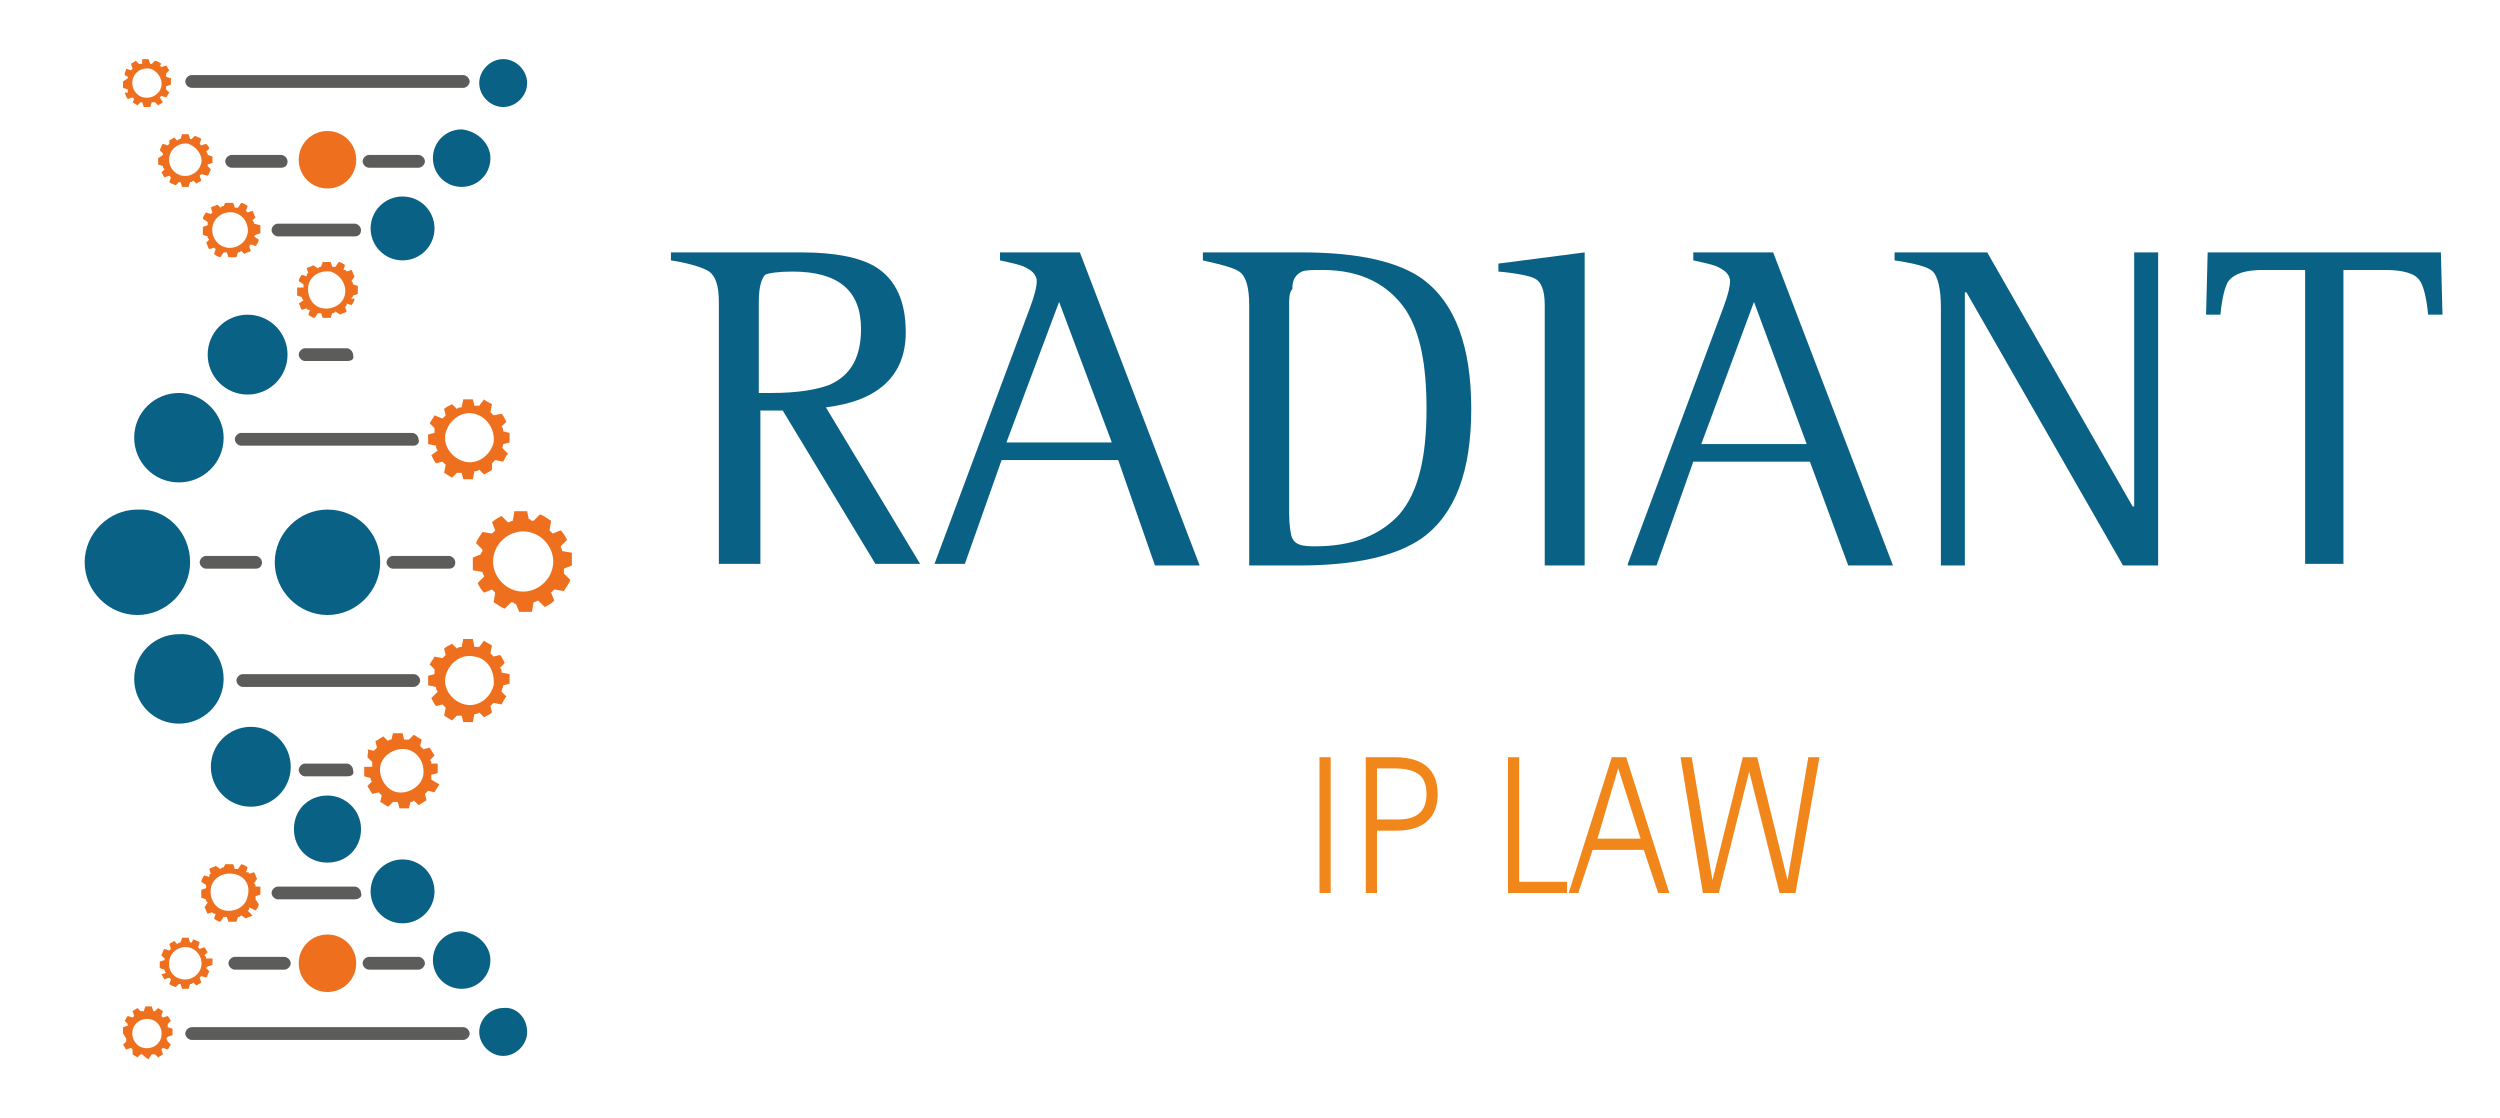 <svg xmlns="http://www.w3.org/2000/svg" xmlns:xlink="http://www.w3.org/1999/xlink" id="Layer_4_copy_3" x="0px" y="0px" viewBox="0 0 156.5 70" style="enable-background:new 0 0 156.5 70;" xml:space="preserve"><style type="text/css">	.st0{fill:#5C5C5A;}	.st1{fill:#EE701F;}	.st2{fill:#EE701E;}	.st3{fill:#096185;}	.st4{fill:#0A6186;}	.st5{fill:#F1861B;}	.st6{display:none;}	.st7{display:inline;}</style><g>	<path class="st0" d="M25.9,43H15.2c-0.2,0-0.4-0.2-0.4-0.4c0-0.2,0.2-0.4,0.4-0.4h10.7c0.2,0,0.4,0.2,0.4,0.4  C26.3,42.8,26.1,43,25.9,43z"></path>	<path class="st0" d="M22.2,14.8h-4.8c-0.2,0-0.4-0.2-0.4-0.4c0-0.2,0.2-0.4,0.4-0.4h4.8c0.2,0,0.4,0.2,0.4,0.4S22.5,14.8,22.2,14.8  z"></path>	<path class="st0" d="M22.2,56.3h-4.8c-0.2,0-0.4-0.2-0.4-0.4c0-0.2,0.2-0.4,0.4-0.4h4.8c0.2,0,0.4,0.2,0.4,0.4  C22.7,56.1,22.5,56.3,22.2,56.3z"></path>	<path class="st0" d="M26.2,10.5h-3.1c-0.2,0-0.4-0.2-0.4-0.4c0-0.2,0.2-0.4,0.4-0.4h3.1c0.2,0,0.4,0.2,0.4,0.4  C26.6,10.3,26.4,10.5,26.2,10.5z"></path>	<path class="st0" d="M17.6,10.5h-3.1c-0.2,0-0.4-0.2-0.4-0.4c0-0.2,0.2-0.4,0.4-0.4h3.1c0.2,0,0.4,0.2,0.4,0.4S17.9,10.5,17.6,10.5  z"></path>	<path class="st0" d="M26.2,60.7h-3.1c-0.2,0-0.4-0.2-0.4-0.4c0-0.2,0.2-0.4,0.4-0.4h3.1c0.2,0,0.4,0.2,0.4,0.4  C26.6,60.5,26.4,60.7,26.2,60.7z"></path>	<path class="st0" d="M17.8,60.7h-3.1c-0.2,0-0.4-0.2-0.4-0.4c0-0.2,0.2-0.4,0.4-0.4h3.1c0.2,0,0.4,0.2,0.4,0.4  C18.2,60.5,18,60.7,17.8,60.7z"></path>	<path class="st0" d="M28.1,35.6h-3.5c-0.2,0-0.4-0.2-0.4-0.4c0-0.2,0.2-0.4,0.4-0.4h3.5c0.2,0,0.4,0.2,0.4,0.4  C28.5,35.4,28.4,35.6,28.1,35.6z"></path>	<path class="st0" d="M16,35.6h-3.1c-0.2,0-0.4-0.2-0.4-0.4c0-0.2,0.2-0.4,0.4-0.4H16c0.2,0,0.4,0.2,0.4,0.4  C16.4,35.4,16.3,35.6,16,35.6z"></path>	<path class="st0" d="M29,65.1h-17c-0.2,0-0.4-0.2-0.4-0.4c0-0.2,0.2-0.4,0.4-0.4h17c0.2,0,0.4,0.2,0.4,0.4  C29.4,64.9,29.2,65.1,29,65.1z"></path>	<path class="st0" d="M29,5.5h-17c-0.2,0-0.4-0.2-0.4-0.4c0-0.2,0.2-0.4,0.4-0.4h17c0.2,0,0.4,0.2,0.4,0.4C29.4,5.3,29.2,5.5,29,5.5  z"></path>	<path class="st0" d="M25.9,27.9H15.1c-0.2,0-0.4-0.2-0.4-0.4c0-0.2,0.2-0.4,0.4-0.4h10.7c0.2,0,0.4,0.2,0.4,0.4  C26.3,27.7,26.1,27.9,25.9,27.9z"></path>	<path class="st0" d="M21.7,22.6h-2.6c-0.2,0-0.4-0.2-0.4-0.4c0-0.2,0.2-0.4,0.4-0.4h2.6c0.2,0,0.4,0.2,0.4,0.4  C22.2,22.5,22,22.6,21.7,22.6z"></path>	<path class="st0" d="M21.7,48.6h-2.6c-0.2,0-0.4-0.2-0.4-0.4c0-0.2,0.2-0.4,0.4-0.4h2.6c0.2,0,0.4,0.2,0.4,0.4  C22.2,48.5,22,48.6,21.7,48.6z"></path>	<path class="st1" d="M18.7,60.3c0-1,0.8-1.8,1.8-1.8c1,0,1.8,0.8,1.8,1.8c0,1-0.8,1.8-1.8,1.8C19.5,62.1,18.7,61.3,18.7,60.3z"></path>	<path class="st1" d="M18.7,10c0-1,0.8-1.8,1.8-1.8c1,0,1.8,0.8,1.8,1.8s-0.8,1.8-1.8,1.8C19.5,11.8,18.7,11,18.7,10z"></path>	<path class="st1" d="M31.5,27.8l0.4-0.1c0-0.2,0-0.4,0-0.6L31.5,27c0-0.1,0-0.2-0.1-0.3l0.3-0.3c-0.1-0.2-0.2-0.4-0.3-0.5L30.9,26  c-0.1-0.1-0.1-0.1-0.2-0.2l0.1-0.5c-0.2-0.1-0.4-0.2-0.5-0.3L30,25.4c-0.1,0-0.1,0-0.2,0c0,0,0,0-0.1,0l-0.1-0.4  c-0.2,0-0.4,0-0.6,0l-0.1,0.5c-0.1,0-0.2,0-0.3,0.1l-0.3-0.3c-0.2,0.1-0.4,0.2-0.5,0.3l0.1,0.4c-0.1,0.1-0.1,0.1-0.2,0.2L27.2,26  c-0.1,0.2-0.2,0.3-0.3,0.5l0.3,0.3c0,0.1,0,0.1,0,0.2c0,0,0,0,0,0.1l-0.4,0.1c0,0.2,0,0.4,0,0.6l0.5,0.1c0,0.1,0,0.2,0.1,0.3  L27,28.5c0.1,0.2,0.2,0.4,0.3,0.5l0.4-0.1c0.1,0.1,0.1,0.1,0.2,0.2l-0.1,0.5c0.2,0.1,0.3,0.2,0.5,0.3l0.3-0.3c0.1,0,0.1,0,0.2,0  c0,0,0,0,0.1,0l0.1,0.4c0.2,0,0.4,0,0.6,0l0.1-0.5c0.1,0,0.2,0,0.3-0.1l0.3,0.3c0.2-0.1,0.4-0.2,0.5-0.3L30.8,29  c0.1-0.1,0.1-0.1,0.2-0.2l0.5,0.1c0.1-0.2,0.2-0.4,0.3-0.5l-0.3-0.3C31.4,28,31.5,27.9,31.5,27.8C31.5,27.8,31.5,27.8,31.5,27.8z   M30.9,27.7c-0.2,0.8-1,1.4-1.8,1.2c-0.8-0.2-1.4-1-1.2-1.8c0.2-0.8,1-1.4,1.8-1.2C30.5,26.1,31,26.9,30.9,27.7z"></path>	<path class="st1" d="M31.5,42.9l0.4-0.1c0-0.2,0-0.4,0-0.6l-0.5-0.1c0-0.1,0-0.2-0.1-0.3l0.3-0.3c-0.1-0.2-0.2-0.4-0.3-0.5  l-0.4,0.1c-0.1-0.1-0.1-0.1-0.2-0.2l0.1-0.5c-0.2-0.1-0.4-0.2-0.5-0.3L30,40.5c-0.1,0-0.1,0-0.2,0c0,0,0,0-0.1,0L29.6,40  c-0.2,0-0.4,0-0.6,0l-0.1,0.5c-0.1,0-0.2,0-0.3,0.1l-0.3-0.3c-0.2,0.1-0.4,0.2-0.5,0.3l0.1,0.4c-0.1,0.1-0.1,0.1-0.2,0.2l-0.5-0.1  c-0.1,0.2-0.2,0.3-0.3,0.5l0.3,0.3c0,0.1,0,0.1,0,0.2c0,0,0,0,0,0.1l-0.4,0.1c0,0.2,0,0.4,0,0.6l0.5,0.1c0,0.1,0,0.2,0.1,0.3  L27,43.7c0.1,0.2,0.2,0.4,0.3,0.5l0.4-0.1c0.1,0.1,0.1,0.1,0.2,0.2l-0.1,0.5c0.2,0.1,0.3,0.2,0.5,0.3l0.3-0.3c0.1,0,0.1,0,0.2,0  c0,0,0,0,0.1,0l0.1,0.4c0.2,0,0.4,0,0.6,0l0.1-0.5c0.1,0,0.2,0,0.3-0.1l0.3,0.3c0.2-0.1,0.4-0.2,0.5-0.3l-0.1-0.4  c0.1-0.1,0.1-0.1,0.2-0.2l0.5,0.1c0.1-0.2,0.2-0.4,0.3-0.5l-0.3-0.3C31.4,43.1,31.5,43.1,31.5,42.9C31.5,43,31.5,43,31.5,42.9z   M30.9,42.9c-0.2,0.8-1,1.4-1.8,1.2c-0.8-0.2-1.4-1-1.2-1.8c0.2-0.8,1-1.4,1.8-1.2C30.5,41.2,31,42,30.9,42.9z"></path>	<path class="st1" d="M35.3,35.6l0.5-0.2c0-0.3,0-0.5,0-0.8l-0.6-0.1c0-0.1-0.1-0.2-0.1-0.3l0.4-0.4c-0.1-0.2-0.2-0.4-0.4-0.6  l-0.5,0.2c-0.1-0.1-0.2-0.2-0.2-0.2l0.1-0.6c-0.2-0.1-0.4-0.3-0.7-0.4l-0.4,0.4c-0.1,0-0.2,0-0.2-0.1c0,0-0.1,0-0.1,0L33,32  c-0.3,0-0.5,0-0.8,0l-0.1,0.6c-0.1,0-0.2,0.1-0.3,0.1l-0.4-0.4c-0.2,0.1-0.4,0.2-0.6,0.4l0.2,0.5c-0.1,0.1-0.2,0.2-0.2,0.2  l-0.6-0.1c-0.1,0.2-0.3,0.4-0.4,0.7l0.4,0.4c0,0.1,0,0.2-0.1,0.2c0,0,0,0.1,0,0.1l-0.5,0.2c0,0.3,0,0.5,0,0.8l0.6,0.1  c0,0.1,0.1,0.2,0.1,0.3l-0.4,0.4c0.1,0.2,0.2,0.4,0.4,0.6l0.5-0.2c0.1,0.1,0.2,0.2,0.2,0.2l-0.1,0.6c0.2,0.1,0.4,0.3,0.7,0.4  l0.4-0.4c0.1,0,0.2,0,0.2,0.1c0,0,0.1,0,0.1,0l0.2,0.5c0.3,0,0.5,0,0.8,0l0.1-0.6c0.1,0,0.2-0.1,0.3-0.1l0.4,0.4  c0.2-0.1,0.4-0.2,0.6-0.4l-0.2-0.5c0.1-0.1,0.2-0.2,0.2-0.2l0.6,0.1c0.1-0.2,0.3-0.4,0.4-0.7l-0.4-0.4  C35.3,35.8,35.3,35.8,35.3,35.6C35.3,35.7,35.3,35.6,35.3,35.6z M34.6,35.5c-0.2,1-1.2,1.7-2.2,1.5c-1-0.2-1.7-1.2-1.5-2.2  c0.2-1,1.2-1.7,2.2-1.5C34.1,33.5,34.8,34.5,34.6,35.5z"></path>	<path class="st1" d="M16,56.1l0.3-0.1c0-0.2,0-0.3,0-0.5L16,55.5c0-0.1,0-0.1-0.1-0.2l0.2-0.3c-0.1-0.1-0.1-0.3-0.2-0.4l-0.3,0.1  c0-0.1-0.1-0.1-0.2-0.1l0.1-0.3c-0.1-0.1-0.3-0.2-0.4-0.2l-0.2,0.3c0,0-0.1,0-0.1,0c0,0,0,0-0.1,0l-0.1-0.3c-0.2,0-0.3,0-0.5,0  L14,54.3c-0.1,0-0.1,0-0.2,0.1l-0.3-0.2c-0.1,0.1-0.3,0.1-0.4,0.2l0.1,0.3c-0.1,0-0.1,0.1-0.1,0.2l-0.3-0.1  c-0.1,0.1-0.2,0.3-0.2,0.4l0.3,0.2c0,0,0,0.1,0,0.1c0,0,0,0,0,0.1l-0.3,0.1c0,0.2,0,0.3,0,0.5l0.3,0.1c0,0.1,0,0.1,0.1,0.2  l-0.2,0.3c0.1,0.1,0.1,0.3,0.2,0.4l0.3-0.1c0,0.1,0.1,0.1,0.2,0.1l-0.1,0.3c0.1,0.1,0.3,0.2,0.4,0.2l0.2-0.3c0,0,0.1,0,0.1,0  c0,0,0,0,0.1,0l0.1,0.3c0.2,0,0.3,0,0.5,0l0.1-0.3c0.1,0,0.1,0,0.2-0.1l0.3,0.2c0.1-0.1,0.3-0.1,0.4-0.2L15.5,57  c0.1,0,0.1-0.1,0.1-0.2L16,57c0.1-0.1,0.2-0.3,0.2-0.4L16,56.3C16,56.3,16,56.2,16,56.1C16,56.1,16,56.1,16,56.1z M15.5,56.1  c-0.1,0.6-0.7,1-1.4,0.9c-0.6-0.1-1-0.7-0.9-1.4c0.1-0.6,0.7-1,1.4-0.9C15.3,54.8,15.7,55.4,15.5,56.1z"></path>	<path class="st1" d="M13,10.3l0.3-0.1c0-0.1,0-0.3,0-0.4L13,9.7c0-0.1,0-0.1-0.1-0.2l0.2-0.2C13.1,9.2,13,9.1,12.9,9l-0.3,0.1  c0,0-0.1-0.1-0.1-0.1l0.1-0.3c-0.1-0.1-0.2-0.1-0.4-0.2L12,8.7c0,0-0.1,0-0.1,0c0,0,0,0,0,0l-0.1-0.3c-0.1,0-0.3,0-0.4,0l-0.1,0.3  c-0.1,0-0.1,0-0.2,0.1l-0.2-0.2c-0.1,0.1-0.2,0.1-0.3,0.2L10.6,9c0,0-0.1,0.1-0.1,0.1l-0.3-0.1c-0.1,0.1-0.1,0.2-0.2,0.4l0.2,0.2  c0,0,0,0.1,0,0.1c0,0,0,0,0,0L9.9,9.9c0,0.1,0,0.3,0,0.4l0.3,0.1c0,0.1,0,0.1,0.1,0.2l-0.2,0.2c0.1,0.1,0.1,0.2,0.2,0.3l0.3-0.1  c0,0,0.1,0.1,0.1,0.1l-0.1,0.3c0.1,0.1,0.2,0.1,0.4,0.2l0.2-0.2c0,0,0.1,0,0.1,0c0,0,0,0,0,0l0.1,0.3c0.1,0,0.3,0,0.4,0l0.1-0.3  c0.1,0,0.1,0,0.2-0.1l0.2,0.2c0.1-0.1,0.2-0.1,0.3-0.2l-0.1-0.3c0,0,0.1-0.1,0.1-0.1L13,11c0.1-0.1,0.1-0.2,0.2-0.4l-0.2-0.2  C13,10.4,13,10.4,13,10.3C13,10.3,13,10.3,13,10.3z M12.6,10.2c-0.1,0.5-0.6,0.9-1.2,0.8c-0.5-0.1-0.9-0.6-0.8-1.2  c0.1-0.5,0.6-0.9,1.2-0.8C12.3,9.2,12.7,9.7,12.6,10.2z"></path>	<path class="st1" d="M16,14.7l0.3-0.1c0-0.2,0-0.3,0-0.5L15.9,14c0-0.1,0-0.1-0.1-0.2l0.2-0.2c-0.1-0.1-0.1-0.3-0.2-0.4l-0.3,0.1  c0,0-0.1-0.1-0.1-0.1l0.1-0.3c-0.1-0.1-0.3-0.2-0.4-0.2l-0.2,0.3c0,0-0.1,0-0.1,0c0,0,0,0-0.1,0l-0.1-0.3c-0.2,0-0.3,0-0.5,0  L14,12.9c-0.1,0-0.1,0-0.2,0.1l-0.2-0.2c-0.1,0.1-0.3,0.1-0.4,0.2l0.1,0.3c0,0-0.1,0.1-0.1,0.1l-0.3-0.1c-0.1,0.1-0.2,0.3-0.2,0.4  l0.3,0.2c0,0,0,0.1,0,0.1c0,0,0,0,0,0.1l-0.3,0.1c0,0.2,0,0.3,0,0.5l0.3,0.1c0,0.1,0,0.1,0.1,0.2l-0.2,0.2c0.1,0.1,0.1,0.3,0.2,0.4  l0.3-0.1c0,0,0.1,0.1,0.1,0.1l-0.1,0.3c0.1,0.1,0.3,0.2,0.4,0.2l0.2-0.3c0,0,0.1,0,0.1,0c0,0,0,0,0.1,0l0.1,0.3c0.2,0,0.3,0,0.5,0  l0.1-0.3c0.1,0,0.1,0,0.2-0.1l0.2,0.2c0.1-0.1,0.3-0.1,0.4-0.2l-0.1-0.3c0,0,0.1-0.1,0.1-0.1l0.3,0.1c0.1-0.1,0.2-0.3,0.2-0.4  l-0.3-0.2C15.9,14.8,15.9,14.8,16,14.7C16,14.7,16,14.7,16,14.7z M15.5,14.6c-0.1,0.6-0.7,1-1.3,0.9c-0.6-0.1-1-0.7-0.9-1.3  s0.7-1,1.3-0.9C15.2,13.4,15.6,14,15.5,14.6z"></path>	<path class="st1" d="M13,60.5l0.3-0.1c0-0.1,0-0.3,0-0.4L12.9,60c0-0.1,0-0.1-0.1-0.2l0.2-0.2c-0.1-0.1-0.1-0.2-0.2-0.3l-0.3,0.1  c0,0-0.1-0.1-0.1-0.1l0.1-0.3c-0.1-0.1-0.2-0.1-0.4-0.2L12,59c0,0-0.1,0-0.1,0c0,0,0,0,0,0l-0.1-0.3c-0.1,0-0.3,0-0.4,0l-0.1,0.3  c-0.1,0-0.1,0-0.2,0.1l-0.2-0.2c-0.1,0.1-0.2,0.1-0.3,0.2l0.1,0.3c0,0-0.1,0.1-0.1,0.1l-0.3-0.1c-0.1,0.1-0.1,0.2-0.2,0.4l0.2,0.2  c0,0,0,0.1,0,0.1c0,0,0,0,0,0l-0.3,0.1c0,0.1,0,0.3,0,0.4l0.3,0.1c0,0.1,0,0.1,0.1,0.2L10.1,61c0.1,0.1,0.1,0.2,0.2,0.3l0.3-0.1  c0,0,0.1,0.1,0.1,0.1l-0.1,0.3c0.1,0.1,0.2,0.1,0.4,0.2l0.2-0.2c0,0,0.1,0,0.1,0c0,0,0,0,0,0l0.1,0.3c0.1,0,0.3,0,0.4,0l0.1-0.3  c0.1,0,0.1,0,0.2-0.1l0.2,0.2c0.1-0.1,0.2-0.1,0.3-0.2l-0.1-0.3c0,0,0.1-0.1,0.1-0.1l0.3,0.1c0.1-0.1,0.1-0.2,0.2-0.4l-0.2-0.2  C12.9,60.6,12.9,60.6,13,60.5C13,60.5,13,60.5,13,60.5z M12.6,60.5c-0.1,0.5-0.6,0.9-1.2,0.8s-0.9-0.6-0.8-1.2  c0.1-0.5,0.6-0.9,1.2-0.8C12.3,59.4,12.7,59.9,12.6,60.5z"></path>	<path class="st1" d="M22.1,18.5l0.3-0.1c0-0.2,0-0.3,0-0.5l-0.3-0.1c0-0.1,0-0.1-0.1-0.2l0.2-0.3c-0.1-0.1-0.1-0.3-0.2-0.4  l-0.3,0.1c0-0.1-0.1-0.1-0.2-0.1l0.1-0.3c-0.1-0.1-0.3-0.2-0.4-0.2l-0.2,0.3c0,0-0.1,0-0.1,0c0,0,0,0-0.1,0l-0.1-0.3  c-0.2,0-0.3,0-0.5,0l-0.1,0.3c-0.1,0-0.1,0-0.2,0.1l-0.3-0.2c-0.1,0.1-0.3,0.1-0.4,0.2l0.1,0.3c-0.1,0-0.1,0.1-0.1,0.2l-0.3-0.1  c-0.1,0.1-0.2,0.3-0.2,0.4l0.3,0.2c0,0,0,0.1,0,0.1c0,0,0,0,0,0.1L18.6,18c0,0.2,0,0.3,0,0.5l0.3,0.1c0,0.1,0,0.1,0.1,0.2L18.7,19  c0.1,0.1,0.1,0.3,0.2,0.4l0.3-0.1c0,0.1,0.1,0.1,0.2,0.1l-0.1,0.3c0.1,0.1,0.3,0.2,0.4,0.2l0.2-0.3c0,0,0.1,0,0.1,0c0,0,0,0,0.1,0  l0.1,0.3c0.2,0,0.3,0,0.5,0l0.1-0.3c0.1,0,0.1,0,0.2-0.1l0.3,0.2c0.1-0.1,0.3-0.1,0.4-0.2l-0.1-0.3c0.1,0,0.1-0.1,0.1-0.2l0.3,0.1  c0.1-0.1,0.2-0.3,0.2-0.4L22,18.7C22,18.6,22.1,18.6,22.1,18.5C22.1,18.5,22.1,18.5,22.1,18.5z M21.6,18.4c-0.1,0.6-0.7,1-1.4,0.9  c-0.6-0.1-1-0.7-0.9-1.4c0.1-0.6,0.7-1,1.4-0.9C21.3,17.2,21.7,17.8,21.6,18.4z"></path>	<path class="st1" d="M27,48.5l0.4-0.1c0-0.2,0-0.4,0-0.6L27,47.8c0-0.1,0-0.2-0.1-0.2l0.3-0.3c-0.1-0.2-0.2-0.3-0.3-0.5l-0.4,0.1  c-0.1-0.1-0.1-0.1-0.2-0.2l0.1-0.4c-0.2-0.1-0.3-0.2-0.5-0.3l-0.3,0.3c-0.1,0-0.1,0-0.2,0c0,0,0,0-0.1,0l-0.1-0.4  c-0.2,0-0.4,0-0.6,0l-0.1,0.4c-0.1,0-0.2,0-0.2,0.1l-0.3-0.3c-0.2,0.1-0.3,0.2-0.5,0.3l0.1,0.4c-0.1,0.1-0.1,0.1-0.2,0.2l-0.4-0.1  C23.1,47,23,47.2,23,47.4l0.3,0.3c0,0.1,0,0.1,0,0.2c0,0,0,0,0,0.1L22.8,48c0,0.2,0,0.4,0,0.6l0.4,0.1c0,0.1,0,0.2,0.1,0.2L23,49.2  c0.1,0.2,0.2,0.3,0.3,0.5l0.4-0.1c0.1,0.1,0.1,0.1,0.2,0.2l-0.1,0.4c0.2,0.1,0.3,0.2,0.5,0.3l0.3-0.3c0.1,0,0.1,0,0.2,0  c0,0,0,0,0.1,0l0.1,0.4c0.2,0,0.4,0,0.6,0l0.1-0.4c0.1,0,0.2,0,0.2-0.1l0.3,0.3c0.2-0.1,0.3-0.2,0.5-0.3l-0.1-0.4  c0.1-0.1,0.1-0.1,0.2-0.2l0.4,0.1c0.1-0.2,0.2-0.3,0.3-0.5L27,48.8C27,48.7,27,48.6,27,48.5C27,48.6,27,48.5,27,48.5z M26.5,48.5  c-0.1,0.7-0.9,1.2-1.6,1.1c-0.7-0.1-1.2-0.9-1.1-1.6c0.1-0.7,0.9-1.2,1.6-1.1C26.1,47,26.6,47.7,26.5,48.5z"></path>	<path class="st1" d="M10.5,64.9l0.3-0.1c0-0.1,0-0.3,0-0.4l-0.3-0.1c0-0.1,0-0.1,0-0.2l0.2-0.2c-0.1-0.1-0.1-0.2-0.2-0.3l-0.3,0.1  c0,0-0.1-0.1-0.1-0.1l0.1-0.3c-0.1-0.1-0.2-0.1-0.3-0.2l-0.2,0.2c0,0-0.1,0-0.1,0c0,0,0,0,0,0l-0.1-0.3c-0.1,0-0.3,0-0.4,0  l-0.1,0.3c-0.1,0-0.1,0-0.2,0l-0.2-0.2c-0.1,0.1-0.2,0.1-0.3,0.2l0.1,0.3c0,0-0.1,0.1-0.1,0.1l-0.3-0.1c-0.1,0.1-0.1,0.2-0.2,0.3  l0.2,0.2c0,0,0,0.1,0,0.1c0,0,0,0,0,0l-0.3,0.1c0,0.1,0,0.3,0,0.4L7.9,65c0,0.1,0,0.1,0,0.2l-0.2,0.2c0.1,0.1,0.1,0.2,0.2,0.3  l0.3-0.1c0,0,0.1,0.1,0.1,0.1L8.3,66c0.1,0.1,0.2,0.1,0.3,0.2l0.2-0.2c0,0,0.1,0,0.1,0c0,0,0,0,0,0c0,0,0.3,0.3,0.4,0.3L9.5,66  c0.1,0,0.1,0,0.2,0l0.2,0.2c0.1-0.1,0.2-0.1,0.3-0.2l-0.1-0.3c0,0,0.1-0.1,0.1-0.1l0.3,0.1c0.1-0.1,0.1-0.2,0.2-0.3l-0.2-0.2  C10.4,65,10.4,65,10.5,64.9C10.5,64.9,10.5,64.9,10.5,64.9z M10.1,64.9C10,65.4,9.5,65.7,9,65.6c-0.5-0.1-0.8-0.6-0.7-1.1  c0.1-0.5,0.6-0.8,1.1-0.7C9.9,63.9,10.2,64.4,10.1,64.9z"></path>	<path class="st2" d="M10.4,5.4l0.3-0.1c0-0.1,0-0.2,0-0.4l-0.3-0.1c0-0.1,0-0.1,0-0.2l0.2-0.2c-0.1-0.1-0.1-0.2-0.2-0.3l-0.3,0.1  c0,0-0.1-0.1-0.1-0.1L10.1,4C10,3.9,9.8,3.8,9.7,3.8L9.5,4c0,0-0.1,0-0.1,0c0,0,0,0,0,0L9.3,3.7c-0.1,0-0.2,0-0.4,0L8.9,4  C8.8,4,8.8,4,8.7,4L8.5,3.8C8.4,3.9,8.3,3.9,8.2,4l0.1,0.3c0,0-0.1,0.1-0.1,0.1L7.9,4.3C7.9,4.4,7.8,4.5,7.8,4.7L8,4.8  c0,0,0,0.1,0,0.1c0,0,0,0,0,0L7.7,5.1c0,0.1,0,0.2,0,0.4l0.3,0.1c0,0.1,0,0.1,0,0.2L7.8,5.8C7.9,6,7.9,6.1,8,6.2l0.3-0.1  c0,0,0.1,0.1,0.1,0.1L8.3,6.4c0.1,0.1,0.2,0.1,0.3,0.2l0.2-0.2c0,0,0.1,0,0.1,0c0,0,0,0,0,0L9,6.7c0.1,0,0.2,0,0.4,0l0.1-0.3  c0.1,0,0.1,0,0.2,0l0.2,0.2c0.1-0.1,0.2-0.1,0.3-0.2L10,6.1c0,0,0.1-0.1,0.1-0.1l0.3,0.1c0.1-0.1,0.1-0.2,0.2-0.3l-0.2-0.2  C10.4,5.5,10.4,5.5,10.4,5.4C10.4,5.4,10.4,5.4,10.4,5.4z M10.1,5.4C10,5.9,9.5,6.2,9,6.1C8.5,6,8.2,5.5,8.3,5s0.6-0.8,1.1-0.7  C9.8,4.4,10.2,4.9,10.1,5.4z"></path>	<path class="st3" d="M20.5,49.8c-1.2,0-2.1,0.9-2.1,2.1s0.9,2.1,2.1,2.1s2.1-0.9,2.1-2.1C22.6,50.7,21.6,49.8,20.5,49.8z"></path>	<path class="st3" d="M11.9,35.2c0,1.8-1.5,3.3-3.3,3.3c-1.8,0-3.3-1.5-3.3-3.3c0-1.8,1.5-3.3,3.3-3.3  C10.4,31.8,11.9,33.3,11.9,35.2z"></path>	<path class="st4" d="M23.8,35.2c0,1.8-1.5,3.3-3.3,3.3c-1.8,0-3.3-1.5-3.3-3.3s1.5-3.3,3.3-3.3C22.3,31.9,23.8,33.3,23.8,35.2z"></path>	<path class="st3" d="M14,27.4c0,1.6-1.3,2.8-2.8,2.8c-1.6,0-2.8-1.3-2.8-2.8c0-1.6,1.3-2.8,2.8-2.8C12.7,24.6,14,25.9,14,27.4z"></path>	<path class="st3" d="M14,42.5c0,1.6-1.3,2.8-2.8,2.8c-1.6,0-2.8-1.3-2.8-2.8c0-1.6,1.3-2.8,2.8-2.8C12.7,39.6,14,40.9,14,42.5z"></path>	<circle class="st3" cx="15.5" cy="22.2" r="2.5"></circle>	<ellipse class="st3" cx="15.7" cy="48" rx="2.5" ry="2.5"></ellipse>	<circle class="st3" cx="25.2" cy="14.3" r="2"></circle>	<circle class="st3" cx="25.2" cy="55.8" r="2"></circle>	<path class="st3" d="M30.7,9.9c0,1-0.8,1.8-1.8,1.8c-1,0-1.8-0.8-1.8-1.8c0-1,0.8-1.8,1.8-1.8C29.9,8.2,30.7,9,30.7,9.9z"></path>	<path class="st3" d="M30.7,60.1c0,1-0.8,1.8-1.8,1.8c-1,0-1.8-0.8-1.8-1.8s0.8-1.8,1.8-1.8C29.9,58.4,30.7,59.2,30.7,60.1z"></path>	<path class="st3" d="M33,5.2c0,0.8-0.7,1.5-1.5,1.5c-0.8,0-1.5-0.7-1.5-1.5s0.7-1.5,1.5-1.5C32.3,3.7,33,4.4,33,5.2z"></path>	<path class="st3" d="M33,64.6c0,0.8-0.7,1.5-1.5,1.5c-0.8,0-1.5-0.7-1.5-1.5c0-0.8,0.7-1.5,1.5-1.5C32.3,63,33,63.7,33,64.6z"></path></g><g>	<path class="st4" d="M45,35.3V18.9c0-1-0.2-1.6-0.6-1.9c-0.3-0.2-1.1-0.5-2.4-0.7v-0.5h8.2c2,0,3.6,0.3,4.6,0.9  c1.3,0.8,1.9,2.2,1.9,4.1c0,2.7-1.7,4.3-5,4.7l5.9,9.8h-2.8L49,25.7h-1.4v9.6L45,35.3L45,35.3z M47.5,18.9v5.7h0.8  c1.6,0,2.8-0.2,3.6-0.5c1.4-0.6,2-1.8,2-3.5c0-2.4-1.4-3.6-4.3-3.6c-0.9,0-1.5,0.1-1.7,0.2C47.7,17.4,47.5,17.9,47.5,18.9z"></path>	<path class="st4" d="M58.5,35.3l6-16.1c0.3-0.8,0.4-1.3,0.4-1.6c0-0.3-0.2-0.6-0.6-0.8c-0.3-0.2-0.8-0.3-1.7-0.5v-0.5h5l7.5,19.6  h-2.8L70,28.8h-7.3l-2.3,6.5H58.5z M66.3,18.9L63,27.7h6.6L66.3,18.9z"></path>	<path class="st4" d="M78.2,35.3V19.1c0-1.1-0.2-1.7-0.5-2c-0.3-0.3-1.1-0.5-2.4-0.8v-0.5h6.2c3.6,0,6.1,0.6,7.6,1.7  c2,1.5,3,4.2,3,8.1c0,3.9-1,6.6-3.1,8.1c-1.6,1.1-4.1,1.7-7.7,1.7H78.2z M80.7,19.1v13c0,0.8,0.1,1.4,0.2,1.6  c0.2,0.4,0.6,0.5,1.4,0.5c2.4,0,4.1-0.7,5.3-2c1.2-1.4,1.7-3.6,1.7-6.6c0-2.8-0.4-4.8-1.3-6.2c-1.1-1.6-2.8-2.5-5.2-2.5  c-0.6,0-1.1,0-1.3,0.1c-0.4,0.2-0.6,0.5-0.6,1.1C80.7,18.3,80.7,18.7,80.7,19.1z"></path>	<path class="st4" d="M96.7,35.3V19.1c0-0.9-0.2-1.5-0.7-1.7c-0.2-0.1-1-0.3-2.2-0.4v-0.5l5.4-0.7v19.6H96.7z"></path>	<path class="st4" d="M101.9,35.3l6-16.1c0.3-0.8,0.4-1.3,0.4-1.6c0-0.3-0.2-0.6-0.6-0.8c-0.3-0.2-0.8-0.3-1.7-0.5v-0.5h5l7.5,19.6  h-2.8l-2.4-6.5h-7.3l-2.3,6.5H101.9z M109.8,18.9l-3.3,8.9h6.6L109.8,18.9z"></path>	<path class="st4" d="M121.5,35.3V19.2c0-1.1-0.2-1.9-0.5-2.2c-0.3-0.3-1.1-0.5-2.4-0.7v-0.5h5.8l9.1,15.9h0.1V15.8h1.5v19.6h-2.2  l-9.8-17.1H123v17.1H121.5z"></path>	<path class="st4" d="M144.3,35.3V16.9h-2.6c-1.1,0-1.8,0.2-2.2,0.7c-0.2,0.3-0.4,1-0.5,2.1h-0.9l0.1-3.9h14.6l0.1,3.9h-0.9  c-0.1-1.1-0.3-1.8-0.5-2.1c-0.3-0.5-1.1-0.7-2.2-0.7h-2.6v18.4H144.3z"></path></g><g>	<path class="st5" d="M82.6,55.9v-8.5h0.7v8.5H82.6z"></path>	<path class="st5" d="M85.5,55.9v-8.5h1.8c1.8,0,2.7,0.8,2.7,2.3c0,1.5-0.9,2.3-2.6,2.3h-1.2v3.9L85.5,55.9L85.5,55.9z M86.2,48.1  v3.2h1.3c1.2,0,1.8-0.5,1.8-1.6c0-0.6-0.2-1.1-0.6-1.3c-0.3-0.2-0.8-0.3-1.5-0.3H86.2z"></path>	<path class="st5" d="M94.4,55.9v-8.5h0.7v7.8h3v0.7H94.4z"></path>	<path class="st5" d="M98.2,55.9l2.7-8.5h0.9l2.7,8.5h-0.7l-0.9-2.7h-3.2l-0.9,2.7H98.2z M101.3,48.1l-1.3,4.4h2.7L101.3,48.1  L101.3,48.1z"></path>	<path class="st5" d="M106.6,55.9l-1.4-8.5h0.7l1.3,7.7h0l1.9-7.7h0.9l1.9,7.7h0l1.3-7.7h0.7l-1.5,8.5h-1l-1.9-7.6h0l-1.9,7.6  L106.6,55.9L106.6,55.9z"></path></g><g class="st6">	<path class="st7" d="M-44.4,187l-4.4-24.8h2.5l3.8,21.3h0.1l5.8-21.3h3l5.8,21.3h0.1l3.8-21.3h2.5l-4.4,24.8h-3.4l-5.8-21h-0.1  l-5.8,21H-44.4z"></path>	<path class="st7" d="M-16.8,187v-24.8h2.4v11.6h0.1c1-2.9,2.8-4.3,5.4-4.3c1.4,0,2.5,0.5,3.3,1.6c0.7,1,1.1,2.2,1.1,3.7V187H-7  v-9.5c0-1.9-0.1-3.2-0.3-3.9c-0.3-1.1-1.1-1.7-2.2-1.7c-1.5,0-2.7,1-3.6,2.8c-0.8,1.6-1.2,3.3-1.2,5.2v7L-16.8,187L-16.8,187z"></path>	<path class="st7" d="M12.7,184.9v2c-1.1,0.3-2.4,0.5-3.9,0.5c-2.7,0-4.7-0.8-6.1-2.4c-1.5-1.6-2.2-4-2.2-7.1c0-2.6,0.5-4.7,1.6-6.1  c1.1-1.5,2.8-2.3,5-2.3c1.9,0,3.4,0.6,4.5,1.8c1,1.2,1.5,2.7,1.5,4.6v0.8H3.3v1c0,1.8,0.4,3.3,1.2,4.7c1.1,1.9,2.7,2.8,4.9,2.8  C10.2,185.4,11.4,185.2,12.7,184.9z M3.3,174.8h7c0-0.8-0.2-1.4-0.7-2C9,172,8.1,171.6,7,171.6C4.9,171.6,3.7,172.7,3.3,174.8z"></path>	<path class="st7" d="M18.1,187v-17.1h2.4v3.3h0.1c1.1-2.5,3-3.7,5.7-3.7v2.6c-1.9,0-3.3,0.7-4.4,2.2c-1,1.4-1.4,3.2-1.4,5.6v7.1  H18.1z"></path>	<path class="st7" d="M41,184.9v2c-1.1,0.3-2.4,0.5-3.9,0.5c-2.7,0-4.7-0.8-6.1-2.4c-1.5-1.6-2.2-4-2.2-7.1c0-2.6,0.5-4.7,1.6-6.1  c1.1-1.5,2.8-2.3,5-2.3c1.9,0,3.4,0.6,4.5,1.8c1,1.2,1.5,2.7,1.5,4.6v0.8h-9.8v1c0,1.8,0.4,3.3,1.2,4.7c1.1,1.9,2.7,2.8,4.9,2.8  C38.5,185.4,39.6,185.2,41,184.9z M31.6,174.8h7c0-0.8-0.2-1.4-0.7-2c-0.6-0.8-1.5-1.2-2.6-1.2C33.2,171.6,32,172.7,31.6,174.8z"></path>	<path class="st7" d="M56.3,187v-24.8h6.6c2,0,3.7,0.5,4.9,1.5c1.2,1.1,1.9,2.6,1.9,4.6c0,2.8-1.2,4.6-3.6,5.5v0.1  c3.2,0.8,4.8,2.9,4.8,6.4c0,2.4-0.8,4.1-2.4,5.3c-1.4,1-3.2,1.4-5.5,1.4L56.3,187L56.3,187z M59.1,164.6v8.4h2.4  c3.5,0,5.3-1.5,5.3-4.4c0-2.6-1.6-4-4.9-4L59.1,164.6L59.1,164.6z M59.1,175.3v9.4h3.2c3.8,0,5.7-1.6,5.7-4.7  c0-1.5-0.5-2.7-1.5-3.5c-1-0.8-2.2-1.2-3.8-1.2L59.1,175.3L59.1,175.3z"></path>	<path class="st7" d="M76,187v-17.1h2.4v3.3h0.1c1.1-2.5,3-3.7,5.7-3.7v2.6c-1.9,0-3.3,0.7-4.3,2.2c-1,1.4-1.4,3.2-1.4,5.6v7.1H76z"></path>	<path class="st7" d="M87.6,165.5v-3.2h3.2v3.2H87.6z M88,187v-17.1h2.4V187H88z"></path>	<path class="st7" d="M97.2,187v-24.8h2.4V187H97.2z"></path>	<path class="st7" d="M106.3,187v-24.8h2.4V187H106.3z"></path>	<path class="st7" d="M115.1,165.5v-3.2h3.2v3.2H115.1z M115.5,187v-17.1h2.4V187H115.5z"></path>	<path class="st7" d="M133,187v-2.3h-0.1c-0.3,0.6-0.8,1.1-1.6,1.6c-1,0.7-2.2,1-3.6,1c-1.4,0-2.5-0.4-3.4-1.3s-1.2-2-1.2-3.5  c0-1.8,1-3.2,3-4.2c1.6-0.8,3.3-1.2,5.2-1.2c0.7,0,1.3,0,1.7-0.1c0-1.8,0-2.9-0.1-3.2c-0.3-1.6-1.4-2.4-3.2-2.4  c-2.1,0-3.3,0.9-3.5,2.7h-2.7c0-1.3,0.5-2.4,1.3-3.2c1.1-1,2.7-1.6,4.8-1.6c3.8,0,5.7,1.8,5.7,5.5v12L133,187L133,187z   M132.9,179.3h-1.4c-1.3,0-2.4,0.2-3.5,0.7c-1.4,0.6-2.1,1.6-2.1,2.9c0,0.8,0.2,1.4,0.7,1.9c0.5,0.4,1,0.6,1.7,0.6  c0.8,0,1.6-0.2,2.3-0.7c0.8-0.5,1.3-1.1,1.7-1.9C132.7,181.7,132.9,180.6,132.9,179.3z"></path>	<path class="st7" d="M141.6,187v-17.1h2.4v4h0.1c1-2.9,2.8-4.3,5.3-4.3c1.4,0,2.5,0.5,3.3,1.6c0.7,1,1.1,2.2,1.1,3.7V187h-2.4v-9.5  c0-1.9-0.1-3.2-0.3-3.9c-0.3-1.1-1.1-1.7-2.2-1.7c-1.5,0-2.7,1-3.7,2.8c-0.8,1.6-1.2,3.3-1.2,5.2v7L141.6,187L141.6,187z"></path>	<path class="st7" d="M168.1,185.1v2.2c-0.8,0.1-1.5,0.2-2.2,0.2c-1.7,0-2.9-0.4-3.7-1c-0.7-0.7-1.1-1.8-1.1-3.4v-11h-2.8v-2.1h2.8  v-4l2.5-1.5v5.5h4.6v2.1h-4.6v10.5c0,1.9,0.9,2.9,2.8,2.9C166.9,185.4,167.5,185.3,168.1,185.1z"></path>	<path class="st7" d="M182.7,187v-24.8h2.8V187H182.7z"></path>	<path class="st7" d="M201.2,187v-2.9h-0.1c-0.2,0.8-0.7,1.5-1.3,2.1c-0.9,0.8-1.9,1.2-3.1,1.2c-3.9,0-5.8-2.9-5.8-8.8  c0-2.6,0.4-4.6,1.3-6.3c1-1.9,2.5-2.8,4.5-2.8c2.2,0,3.7,1.1,4.5,3.2h0.1v-10.5h2.4V187H201.2z M193.6,179.1c0,4.2,1.2,6.3,3.6,6.3  c1.3,0,2.3-0.8,3-2.3c0.6-1.3,1-2.8,1-4.5c0-2-0.3-3.6-1-4.9c-0.7-1.4-1.7-2.1-3-2.1C194.9,171.6,193.6,174.1,193.6,179.1z"></path>	<path class="st7" d="M221,184.9v2c-1.1,0.3-2.4,0.5-3.9,0.5c-2.7,0-4.7-0.8-6.1-2.4c-1.5-1.6-2.2-4-2.2-7.1c0-2.6,0.5-4.7,1.6-6.1  c1.1-1.5,2.8-2.3,5-2.3c1.9,0,3.4,0.6,4.5,1.8c1,1.2,1.5,2.7,1.5,4.6v0.8h-9.8v1c0,1.8,0.4,3.3,1.2,4.7c1.1,1.9,2.7,2.8,4.9,2.8  C218.5,185.4,219.6,185.2,221,184.9z M211.5,174.8h7c0-0.8-0.2-1.4-0.7-2c-0.6-0.8-1.5-1.2-2.6-1.2  C213.2,171.6,212,172.7,211.5,174.8z"></path>	<path class="st7" d="M234.9,187v-2.3h-0.1c-0.3,0.6-0.8,1.1-1.6,1.6c-1,0.7-2.2,1-3.6,1c-1.4,0-2.5-0.4-3.4-1.3s-1.2-2-1.2-3.5  c0-1.8,1-3.2,3-4.2c1.6-0.8,3.3-1.2,5.2-1.2c0.7,0,1.3,0,1.7-0.1c0-1.8,0-2.9-0.1-3.2c-0.3-1.6-1.4-2.4-3.2-2.4  c-2.1,0-3.3,0.9-3.5,2.7h-2.7c0-1.3,0.5-2.4,1.3-3.2c1.1-1,2.7-1.6,4.8-1.6c3.8,0,5.7,1.8,5.7,5.5v12L234.9,187L234.9,187z   M234.8,179.3h-1.4c-1.3,0-2.4,0.2-3.5,0.7c-1.4,0.6-2.1,1.6-2.1,2.9c0,0.8,0.2,1.4,0.7,1.9c0.5,0.4,1,0.6,1.7,0.6  c0.8,0,1.6-0.2,2.3-0.7c0.8-0.5,1.3-1.1,1.7-1.9C234.6,181.7,234.8,180.6,234.8,179.3z"></path>	<path class="st7" d="M247.5,176.5l1.4,0.9c1.5,0.9,2.4,1.5,2.7,1.7c0.9,0.8,1.3,1.9,1.3,3.2c0,3.5-2.1,5.2-6.4,5.2  c-1.6,0-3.2-0.2-4.7-0.7v-2.2c1.8,0.6,3.3,0.9,4.4,0.9c2.8,0,4.2-0.9,4.2-2.8c0-0.8-0.4-1.4-1.2-2c-0.2-0.1-0.8-0.5-1.9-1.1  l-1.5-0.8c-1.3-0.7-2.1-1.2-2.5-1.6c-0.9-0.8-1.3-1.8-1.3-3c0-1.4,0.5-2.5,1.5-3.3s2.5-1.2,4.3-1.2c1,0,2.3,0.2,4,0.6v2.3  c-1.4-0.5-2.7-0.8-4-0.8c-1,0-1.8,0.2-2.5,0.6s-1,1-1,1.6c0,0.6,0.3,1.1,1,1.6C246.2,175.8,246.9,176.1,247.5,176.5z"></path>	<path class="st7" d="M272.8,172.4l2.3,1.3c1.7,0.9,2.9,1.8,3.6,2.5c1.1,1.2,1.7,2.6,1.7,4.4c0,2.4-0.9,4.2-2.6,5.4  c-1.5,1-3.5,1.6-6.1,1.6c-1.5,0-3.5-0.2-5.7-0.8v-2.9c2.2,0.9,4.2,1.3,6,1.3c1.6,0,2.9-0.4,3.8-1.1c1-0.8,1.5-1.8,1.5-3.1  c0-1.2-0.4-2.3-1.3-3.1c-0.5-0.5-1.4-1.1-2.8-1.9l-2.2-1.2c-1.8-1-3-1.8-3.5-2.3c-1.2-1.1-1.8-2.5-1.8-4.1c0-2.1,0.8-3.7,2.3-4.8  c1.4-1,3.3-1.6,5.7-1.6c1.4,0,3.1,0.2,5.2,0.6v2.8c-1.7-0.7-3.5-1.1-5.4-1.1c-1.4,0-2.5,0.3-3.4,1c-0.8,0.7-1.3,1.6-1.3,2.8  c0,1,0.4,1.8,1.3,2.6C270.5,171,271.5,171.6,272.8,172.4z"></path>	<path class="st7" d="M284.9,187v-24.8h2.4v11.6h0.1c1-2.9,2.8-4.3,5.3-4.3c1.4,0,2.5,0.5,3.3,1.6c0.7,1,1.1,2.2,1.1,3.7V187h-2.4  v-9.5c0-1.9-0.1-3.2-0.3-3.9c-0.3-1.1-1.1-1.7-2.2-1.7c-1.5,0-2.7,1-3.7,2.8c-0.8,1.6-1.2,3.3-1.2,5.2v7L284.9,187L284.9,187z"></path>	<path class="st7" d="M303.2,165.5v-3.2h3.2v3.2H303.2z M303.5,187v-17.1h2.4V187H303.5z"></path>	<path class="st7" d="M312.5,187v-17.1h2.4v4h0.1c1-2.9,2.8-4.3,5.3-4.3c1.4,0,2.5,0.5,3.3,1.6c0.7,1,1.1,2.2,1.1,3.7V187h-2.4v-9.5  c0-1.9-0.1-3.2-0.3-3.9c-0.3-1.1-1.1-1.7-2.2-1.7c-1.5,0-2.7,1-3.7,2.8c-0.8,1.6-1.2,3.3-1.2,5.2v7L312.5,187L312.5,187z"></path>	<path class="st7" d="M342,184.9v2c-1.1,0.3-2.4,0.5-3.9,0.5c-2.7,0-4.7-0.8-6.1-2.4c-1.5-1.6-2.2-4-2.2-7.1c0-2.6,0.5-4.7,1.6-6.1  c1.1-1.5,2.8-2.3,5-2.3c1.9,0,3.4,0.6,4.5,1.8c1,1.2,1.5,2.7,1.5,4.6v0.8h-9.8v1c0,1.8,0.4,3.3,1.2,4.7c1.1,1.9,2.7,2.8,4.9,2.8  C339.6,185.4,340.7,185.2,342,184.9z M332.6,174.8h7c0-0.8-0.2-1.4-0.7-2c-0.6-0.8-1.5-1.2-2.6-1.2  C334.2,171.6,333,172.7,332.6,174.8z"></path>	<path class="st7" d="M357.4,187v-24.8h6.6c2,0,3.7,0.5,4.9,1.5c1.2,1.1,1.9,2.6,1.9,4.6c0,2.8-1.2,4.6-3.6,5.5v0.1  c3.2,0.8,4.8,2.9,4.8,6.4c0,2.4-0.8,4.1-2.4,5.3c-1.4,1-3.2,1.4-5.5,1.4L357.4,187L357.4,187z M360.2,164.6v8.4h2.4  c3.5,0,5.3-1.5,5.3-4.4c0-2.6-1.6-4-4.9-4L360.2,164.6L360.2,164.6z M360.2,175.3v9.4h3.2c3.8,0,5.7-1.6,5.7-4.7  c0-1.5-0.5-2.7-1.5-3.5c-1-0.8-2.2-1.2-3.8-1.2L360.2,175.3L360.2,175.3z"></path>	<path class="st7" d="M377,187v-17.1h2.4v3.3h0.1c1.1-2.5,3-3.7,5.7-3.7v2.6c-1.9,0-3.3,0.7-4.3,2.2c-1,1.4-1.4,3.2-1.4,5.6v7.1H377  z"></path>	<path class="st7" d="M388.7,165.5v-3.2h3.2v3.2H388.7z M389,187v-17.1h2.4V187H389z"></path>	<path class="st7" d="M409.6,169.9v17.1c0,5-2.4,7.4-7.2,7.4c-1,0-2.6-0.2-4.7-0.6v-2.5c1.6,0.6,3,1,4.3,1c2,0,3.4-0.6,4.2-1.7  c0.6-0.9,0.9-2.2,0.9-4v-3h-0.1c-0.3,0.8-0.7,1.5-1.3,2.1c-0.8,0.8-1.9,1.2-3.2,1.2c-2.1,0-3.6-0.9-4.6-2.6  c-0.8-1.4-1.2-3.4-1.2-5.8c0-2.5,0.4-4.6,1.3-6.2c1-1.9,2.5-2.8,4.5-2.8c1.3,0,2.4,0.4,3.2,1.2c0.6,0.6,1,1.2,1.2,2v-2.8  L409.6,169.9L409.6,169.9z M399.5,178.6c0,4.2,1.2,6.3,3.5,6.3c1.3,0,2.4-0.8,3.1-2.3c0.6-1.3,0.9-2.8,0.9-4.5c0-1.6-0.3-3-0.9-4.3  c-0.7-1.5-1.8-2.3-3.1-2.3c-1.2,0-2.1,0.7-2.7,2.2C399.8,175,399.5,176.6,399.5,178.6z"></path>	<path class="st7" d="M415.8,187v-24.8h2.4v11.6h0.1c1-2.9,2.8-4.3,5.3-4.3c1.4,0,2.5,0.5,3.3,1.6c0.7,1,1.1,2.2,1.1,3.7V187h-2.4  v-9.5c0-1.9-0.1-3.2-0.3-3.9c-0.3-1.1-1.1-1.7-2.2-1.7c-1.5,0-2.7,1-3.7,2.8c-0.8,1.6-1.2,3.3-1.2,5.2v7L415.8,187L415.8,187z"></path>	<path class="st7" d="M442.3,185.1v2.2c-0.8,0.1-1.5,0.2-2.2,0.2c-1.7,0-2.9-0.4-3.7-1c-0.7-0.7-1.1-1.8-1.1-3.4v-11h-2.8v-2.1h2.8  v-4l2.5-1.5v5.5h4.6v2.1h-4.6v10.5c0,1.9,0.9,2.9,2.8,2.9C441.1,185.4,441.7,185.3,442.3,185.1z"></path></g></svg>